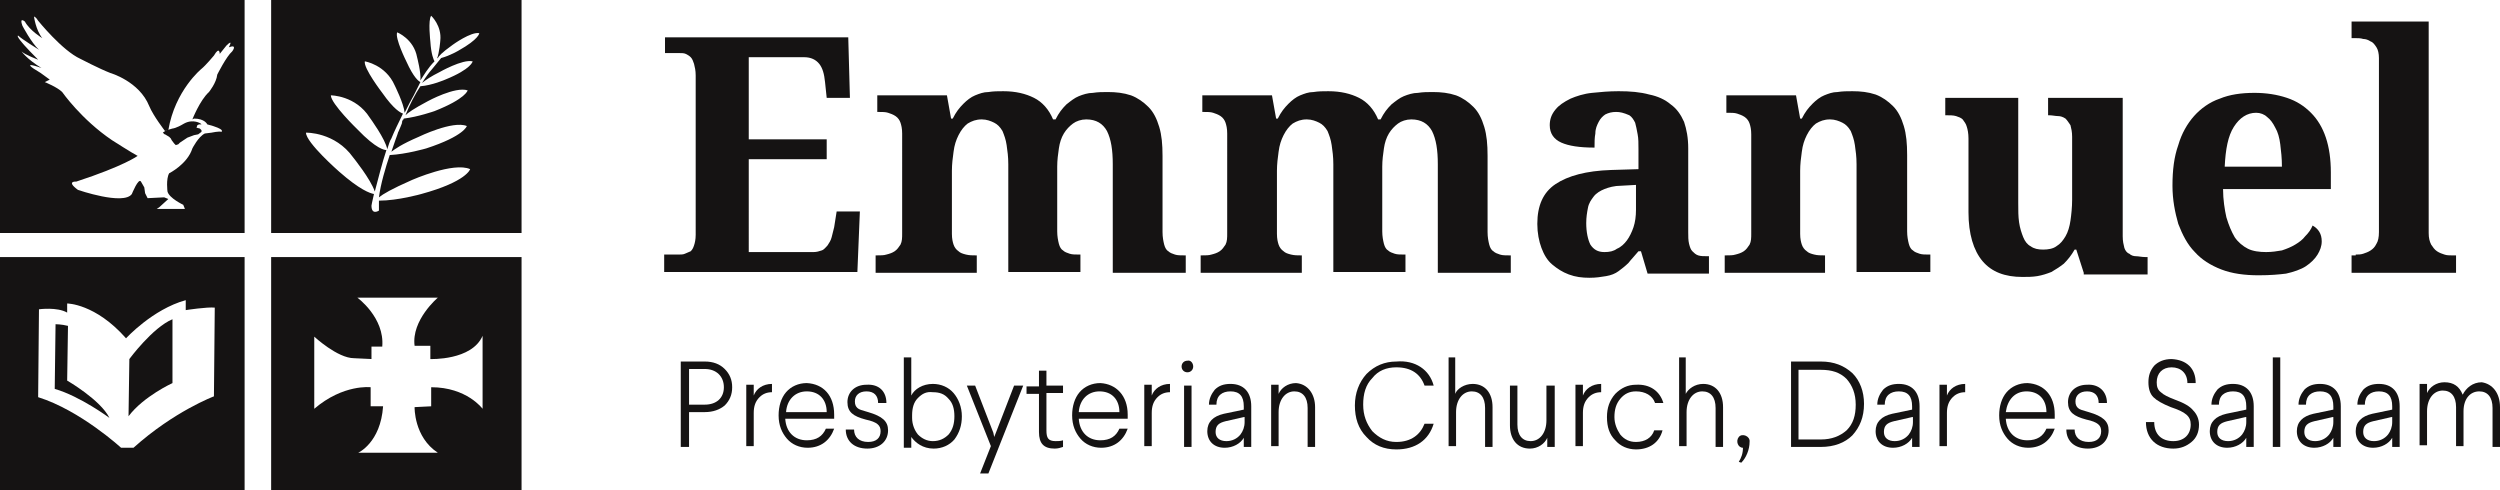<?xml version="1.0" encoding="utf-8"?>
<!-- Generator: Adobe Illustrator 25.2.3, SVG Export Plug-In . SVG Version: 6.00 Build 0)  -->
<svg version="1.1" id="Layer_1" xmlns="http://www.w3.org/2000/svg" xmlns:xlink="http://www.w3.org/1999/xlink" x="0px" y="0px"
	 viewBox="0 0 301.5 59.1" style="enable-background:new 0 0 301.5 59.1;" xml:space="preserve">
<style type="text/css">
	.st0{fill:#151313;}
</style>
<g>
	<path class="st0" d="M19.9,16.2l0.5,0.3l0.2,0.2l0.1,0.2l0.3,0.4l0.2,0.2l0.3-0.1l0.2-0.2l0.6-0.4l0.3-0.2l0.8-0.3l0.5-0.1l0.4-0.3
		l0-0.2l-0.2-0.2l-0.4-0.1l0.1-0.3l0.2-0.1h0.3l-0.1-0.1c0,0-0.9-0.6-2,0c-1,0.6-1.4,0.6-1.4,0.6l-0.7,0.2l-0.5,0.3
		C19.7,15.9,19.7,16.2,19.9,16.2"/>
	<path class="st0" d="M0,28.1h29.5V0H0V28.1z M2.2,4.3C2.6,4.7,4.7,6,4.7,6c-0.9-0.8-2-2.9-2-2.9C2.3,2,3,2.6,3,2.6
		c0.6,1.1,2.1,2,2.1,2c-0.8-1-1-2.6-1-2.6s0.2,0,0.5,0.5c0,0,0,0,0,0c0,0,2.9,3.6,5.1,4.6c0,0,2.3,1.2,3.6,1.7c0,0,3.5,1,4.7,4
		c0.5,1.2,1.9,3,1.9,3l0.4-0.1c0.8-4.8,4-7.4,4-7.4c0.5-0.4,1.5-1.6,1.5-1.6c0.7-1.2,0.7-0.2,0.7-0.2l0.8-1c0.9-0.9,0.3,0.2,0.3,0.2
		C28.7,5.3,28,6.2,28,6.2C27.3,6.8,26.2,9,26.2,9c-0.1,1-1,2.1-1,2.1c-1.1,1-2,3.3-2,3.3l0.2-0.1C24.7,14.3,25,15,25,15
		c2.3,0.6,1.7,0.9,1.7,0.9c-0.3-0.1-1.2,0.1-1.2,0.1l-0.8,0.1c-0.8,0.4-1.5,1.8-1.5,1.8c-0.6,1.9-2.8,3-2.8,3
		c-0.4,0.7-0.2,2.2-0.2,2.2c0.2,0.8,1.9,1.6,1.9,1.6l0.2,0.5l-3.4,0l0.3-0.2l1.1-1l-0.5-0.2l-2,0.1l-0.3-0.6l-0.1-0.7L17,21.9
		c-0.3-0.5-1.1,1.5-1.1,1.5c-1,1.4-6.5-0.5-6.5-0.5c-1.5-1.1-0.2-1-0.2-1c5.8-1.9,7.4-3.1,7.4-3.1c-0.6-0.3-3.1-1.9-3.1-1.9
		c-3.7-2.5-6-5.8-6-5.8c-0.6-0.6-2.1-1.2-2.1-1.2l0.6-0.3L4.9,8.8C2,7.1,5,8.2,5,8.2c-1.8-1.1-2.4-2-2.4-2c0.4,0.4,2,1,2,1
		C1.5,4.1,2.2,4.3,2.2,4.3"/>
	<path class="st0" d="M32.7,28.1h30.2V0H32.7V28.1z M53,8.7c0,0,2.8-1.6,4-1.3c0,0-0.1,0.9-3.3,2.2c0,0-1.6,0.7-3,0.8
		c-0.6,0.9-1.3,2.2-1.8,3.5c0.3-0.3,1-0.8,2.7-1.7c0,0,3.3-1.8,4.8-1.3c0,0-0.2,1-4,2.5c0,0-2,0.7-3.7,0.9l-0.1,0.2c0,0,0-0.1,0-0.1
		c0,0,0,0.1-0.1,0.2l0,0.1c0,0.1-0.1,0.2-0.1,0.3c0-0.1,0.1-0.2,0.1-0.2l-0.2,0.5v0v0l-0.3,0.7c0-0.1,0-0.1,0.1-0.2
		c0,0.1-0.1,0.1-0.1,0.2l-0.1,0.3c0,0-0.3,0.8-0.7,2c0.4-0.3,1.2-0.9,3.3-1.8c0,0,4.1-2,5.8-1.3c0,0-0.3,1.2-4.9,2.7
		c0,0-2.4,0.7-4.4,0.8c-0.5,1.5-1.1,3.5-1.3,5.1c0.5-0.4,1.5-1,4-2.1c0,0,5-2.2,7-1.3c0,0-0.4,1.5-5.9,3c0,0-2.8,0.8-5.1,0.8
		c0,0.5,0,0.9,0,1.2c0,0-0.9,0.6-0.9-0.6c0,0,0.1-0.6,0.3-1.4c-0.5-0.1-1.7-0.5-4.2-2.7c0,0-4-3.5-4-4.7c0,0,3.5-0.1,5.7,3
		c0,0,2.1,2.6,2.6,4.1c0.4-1.5,0.9-3.5,1.4-5c-0.2,0-1.2-0.1-3.5-2.5c0,0-3.2-3.1-3.2-4.1c0,0,3,0,4.7,2.7c0,0,1.9,2.6,2.1,3.8
		c0.2-0.6,0.3-1,0.5-1.3l0.3-0.7c0,0,0.5-1.1,1.1-2.3c-0.3-0.1-1.1-0.5-2.5-2.5c0,0-2.3-3-2.1-3.8c0,0,2.5,0.4,3.6,2.9
		c0,0,1.1,2.2,1.2,3.3c0.4-0.8,0.8-1.6,1.1-2.1l0.5-1c0,0,0.1-0.2,0.3-0.6c-0.2-0.1-0.8-0.5-1.7-2.5c0,0-1.4-2.8-1.1-3.5
		c0,0,2,0.8,2.4,3c0,0,0.5,1.9,0.4,2.8c0.4-0.6,0.9-1.5,1.7-2.3C52.3,7.2,52,6.6,51.9,5c0,0-0.3-2.6,0.1-3.1c0,0,1.3,1.2,1.1,3
		c0,0-0.1,1.4-0.4,2.2c0-0.1,0.1-0.1,0.1-0.1c0.1-0.2,0.4-0.6,1.8-1.6c0,0,2.2-1.6,3.2-1.4c0,0,0,0.7-2.5,2.1c0,0-1,0.6-2.1,0.9
		c-0.8,1-1.4,1.7-1.4,1.7s-0.4,0.5-0.9,1.3C51.4,9.6,52,9.2,53,8.7"/>
	<path class="st0" d="M8.1,45.9l0.1-6.6c-0.8-0.2-1.5-0.2-1.5-0.2l-0.1,7.8c3.1,0.9,6.6,3.5,6.6,3.5C12.1,48.2,8.1,45.9,8.1,45.9"/>
	<path class="st0" d="M0,59.1h29.5V31H0V59.1z M4.7,37.3c0,0,2.2-0.3,3.4,0.4v-1.1c0,0,3.4,0,7.1,4.2c0,0,3.2-3.5,7.2-4.6v1.2
		c0,0,2.6-0.4,3.5-0.3l-0.1,10.7c0,0-4.8,1.8-9.7,6.2h-1.5c0,0-4.9-4.5-10-6.1L4.7,37.3z"/>
	<path class="st0" d="M20.8,46.2v-7.7c-2.4,1-5.2,4.8-5.2,4.8l-0.1,6.9C17.3,47.8,20.8,46.2,20.8,46.2"/>
	<path class="st0" d="M32.7,59.1h30.2V31H32.7V59.1z M37.9,40.6c0,0,2.8,2.6,4.8,2.6l2.1,0.1v-1.5h1.3c0.3-3.5-3-5.9-3-5.9h9.7
		c0,0-3.2,2.7-2.8,5.8h1.9v1.6c0,0,5,0.2,6.3-2.8v8.8c0,0-1.9-2.6-6.2-2.6v2.3l-2,0.1c0,0-0.1,3.6,2.8,5.5h-9.6c0,0,2.7-1.2,3-5.6
		h-1.5v-2.3c0,0-3.3-0.4-6.8,2.6L37.9,40.6z"/>
</g>
<g>
	<path class="st0" d="M90.1,30.4h8c0.4,0,0.7-0.1,1-0.2c0.3-0.1,0.5-0.4,0.7-0.6c0.2-0.3,0.4-0.6,0.5-1c0.1-0.4,0.2-0.8,0.3-1.2
		l0.3-1.9h2.8l-0.3,7.3H80.1v-2.1h1.7c0.3,0,0.6,0,0.8-0.1s0.5-0.2,0.7-0.3c0.2-0.2,0.3-0.4,0.4-0.7c0.1-0.3,0.2-0.7,0.2-1.3V9.1
		c0-0.6-0.1-1-0.2-1.4c-0.1-0.3-0.2-0.6-0.4-0.8c-0.2-0.2-0.4-0.3-0.6-0.4c-0.2-0.1-0.5-0.1-0.8-0.1h-1.7V4.5h22.1l0.2,7.3h-2.8
		l-0.2-1.9c-0.1-1-0.3-1.7-0.7-2.2c-0.4-0.5-1-0.8-1.8-0.8h-6.7v9.9h9.4v2.4h-9.4V30.4z"/>
	<path class="st0" d="M121.6,32.9V19.8c0-0.9-0.1-1.6-0.2-2.3s-0.3-1.2-0.5-1.7c-0.3-0.5-0.6-0.8-1-1c-0.4-0.2-0.9-0.4-1.5-0.4
		c-0.7,0-1.2,0.2-1.7,0.5c-0.4,0.3-0.8,0.8-1.1,1.4c-0.3,0.6-0.5,1.2-0.6,2c-0.1,0.7-0.2,1.5-0.2,2.3v7.6c0,0.6,0.1,1,0.2,1.3
		c0.1,0.3,0.3,0.6,0.6,0.8c0.2,0.2,0.5,0.3,0.9,0.4c0.4,0.1,0.8,0.1,1.2,0.1h0.1v2.1h-12.2v-2.1h0.1c0.5,0,0.9,0,1.2-0.1
		c0.4-0.1,0.7-0.2,1-0.4c0.3-0.2,0.5-0.5,0.7-0.8c0.2-0.4,0.2-0.8,0.2-1.4V16.1c0-0.6-0.1-1-0.2-1.3c-0.1-0.3-0.3-0.6-0.6-0.8
		c-0.3-0.2-0.6-0.3-0.9-0.4c-0.3-0.1-0.7-0.1-1.2-0.1h-0.1v-2h8.4l0.5,2.8h0.2c0.4-0.8,0.8-1.3,1.3-1.8c0.4-0.4,0.9-0.8,1.4-1
		c0.5-0.2,1-0.4,1.6-0.4c0.6-0.1,1.2-0.1,1.8-0.1c1.5,0,2.7,0.3,3.7,0.8c1,0.5,1.8,1.4,2.3,2.6h0.3c0.4-0.8,0.8-1.3,1.3-1.8
		c0.5-0.4,1-0.8,1.5-1s1.1-0.4,1.7-0.4c0.6-0.1,1.2-0.1,1.8-0.1c1,0,1.9,0.1,2.8,0.4c0.8,0.3,1.5,0.8,2.1,1.4c0.6,0.6,1,1.4,1.3,2.4
		c0.3,1,0.4,2.1,0.4,3.5v9.2c0,0.6,0.1,1.1,0.2,1.5c0.1,0.4,0.3,0.7,0.5,0.8c0.2,0.2,0.5,0.3,0.8,0.4c0.3,0.1,0.7,0.1,1.2,0.1h0.1
		v2.1h-8.8V19.8c0-1.7-0.2-3-0.7-4c-0.5-0.9-1.3-1.4-2.5-1.4c-0.6,0-1.2,0.2-1.6,0.5c-0.4,0.3-0.8,0.7-1.1,1.2
		c-0.3,0.5-0.5,1.1-0.6,1.8c-0.1,0.7-0.2,1.4-0.2,2.2v7.8c0,0.6,0.1,1.1,0.2,1.5c0.1,0.4,0.3,0.7,0.5,0.8c0.2,0.2,0.5,0.3,0.8,0.4
		c0.3,0.1,0.7,0.1,1.2,0.1h0.1v2.1H121.6z"/>
	<path class="st0" d="M160.8,32.9V19.8c0-0.9-0.1-1.6-0.2-2.3c-0.1-0.7-0.3-1.2-0.5-1.7c-0.3-0.5-0.6-0.8-1-1
		c-0.4-0.2-0.9-0.4-1.5-0.4c-0.7,0-1.2,0.2-1.7,0.5c-0.4,0.3-0.8,0.8-1.1,1.4s-0.5,1.2-0.6,2c-0.1,0.7-0.2,1.5-0.2,2.3v7.6
		c0,0.6,0.1,1,0.2,1.3c0.1,0.3,0.3,0.6,0.6,0.8c0.2,0.2,0.5,0.3,0.9,0.4c0.4,0.1,0.8,0.1,1.2,0.1h0.1v2.1h-12.2v-2.1h0.1
		c0.5,0,0.9,0,1.2-0.1c0.4-0.1,0.7-0.2,1-0.4c0.3-0.2,0.5-0.5,0.7-0.8c0.2-0.4,0.2-0.8,0.2-1.4V16.1c0-0.6-0.1-1-0.2-1.3
		c-0.1-0.3-0.3-0.6-0.6-0.8c-0.3-0.2-0.6-0.3-0.9-0.4c-0.3-0.1-0.7-0.1-1.2-0.1h-0.1v-2h8.4l0.5,2.8h0.2c0.4-0.8,0.8-1.3,1.3-1.8
		c0.4-0.4,0.9-0.8,1.4-1c0.5-0.2,1-0.4,1.6-0.4c0.6-0.1,1.2-0.1,1.8-0.1c1.5,0,2.7,0.3,3.7,0.8c1,0.5,1.8,1.4,2.3,2.6h0.3
		c0.4-0.8,0.8-1.3,1.3-1.8c0.5-0.4,1-0.8,1.5-1c0.5-0.2,1.1-0.4,1.7-0.4c0.6-0.1,1.2-0.1,1.8-0.1c1,0,1.9,0.1,2.8,0.4
		c0.8,0.3,1.5,0.8,2.1,1.4c0.6,0.6,1,1.4,1.3,2.4c0.3,1,0.4,2.1,0.4,3.5v9.2c0,0.6,0.1,1.1,0.2,1.5c0.1,0.4,0.3,0.7,0.5,0.8
		c0.2,0.2,0.5,0.3,0.8,0.4c0.3,0.1,0.7,0.1,1.2,0.1h0.1v2.1h-8.8V19.8c0-1.7-0.2-3-0.7-4c-0.5-0.9-1.3-1.4-2.5-1.4
		c-0.6,0-1.2,0.2-1.6,0.5c-0.4,0.3-0.8,0.7-1.1,1.2c-0.3,0.5-0.5,1.1-0.6,1.8c-0.1,0.7-0.2,1.4-0.2,2.2v7.8c0,0.6,0.1,1.1,0.2,1.5
		c0.1,0.4,0.3,0.7,0.5,0.8c0.2,0.2,0.5,0.3,0.8,0.4c0.3,0.1,0.7,0.1,1.2,0.1h0.1v2.1H160.8z"/>
	<path class="st0" d="M194.9,13.5c-0.5,0-0.9,0.1-1.3,0.3c-0.3,0.2-0.6,0.5-0.8,0.9c-0.2,0.4-0.4,0.8-0.4,1.4
		c-0.1,0.5-0.1,1.1-0.1,1.7c-1.8,0-3.1-0.2-4-0.6c-0.9-0.4-1.4-1.1-1.4-2.1c0-0.7,0.2-1.3,0.7-1.9c0.4-0.5,1-0.9,1.8-1.3
		c0.7-0.3,1.6-0.6,2.6-0.7c1-0.1,2-0.2,3.2-0.2c1.4,0,2.6,0.1,3.7,0.4c1,0.2,1.9,0.6,2.6,1.2c0.7,0.5,1.2,1.2,1.6,2.1
		c0.3,0.9,0.5,1.9,0.5,3.2v10.1c0,0.5,0,1,0.1,1.4s0.2,0.7,0.4,0.9c0.2,0.2,0.4,0.4,0.7,0.5c0.3,0.1,0.7,0.1,1.1,0.1h0.2v2.1h-7.4
		l-0.8-2.7h-0.3c-0.4,0.5-0.9,1-1.2,1.4c-0.4,0.4-0.8,0.7-1.2,1c-0.4,0.3-0.9,0.5-1.5,0.6c-0.6,0.1-1.2,0.2-2,0.2
		c-0.9,0-1.7-0.1-2.5-0.4c-0.8-0.3-1.4-0.7-2-1.2c-0.6-0.5-1-1.2-1.3-2c-0.3-0.8-0.5-1.8-0.5-2.9c0-2.2,0.7-3.8,2.2-4.8
		c1.5-1,3.7-1.6,6.7-1.7l3.3-0.1V18c0-0.7,0-1.3-0.1-1.8c-0.1-0.6-0.2-1-0.3-1.4c-0.2-0.4-0.4-0.7-0.7-0.9
		C195.8,13.6,195.4,13.5,194.9,13.5z M191.3,26.9c0,1.1,0.2,2,0.5,2.6c0.4,0.6,0.9,0.9,1.7,0.9c0.6,0,1.1-0.1,1.5-0.4
		c0.5-0.2,0.9-0.6,1.2-1c0.3-0.4,0.6-1,0.8-1.6c0.2-0.6,0.3-1.3,0.3-2.1v-3l-1.8,0.1c-0.8,0-1.5,0.2-2,0.4c-0.5,0.2-1,0.5-1.3,0.9
		c-0.3,0.4-0.6,0.8-0.7,1.4C191.4,25.6,191.3,26.2,191.3,26.9z"/>
	<path class="st0" d="M223.9,32.9V19.8c0-0.9-0.1-1.6-0.2-2.3c-0.1-0.7-0.3-1.2-0.5-1.7c-0.3-0.5-0.6-0.8-1-1
		c-0.4-0.2-0.9-0.4-1.5-0.4c-0.7,0-1.2,0.2-1.7,0.5c-0.4,0.3-0.8,0.8-1.1,1.4s-0.5,1.2-0.6,2c-0.1,0.7-0.2,1.5-0.2,2.3v7.6
		c0,0.6,0.1,1,0.2,1.3c0.1,0.3,0.3,0.6,0.6,0.8c0.2,0.2,0.5,0.3,0.9,0.4c0.4,0.1,0.8,0.1,1.2,0.1h0.1v2.1H208v-2.1h0.1
		c0.5,0,0.9,0,1.2-0.1c0.4-0.1,0.7-0.2,1-0.4c0.3-0.2,0.5-0.5,0.7-0.8c0.2-0.4,0.2-0.8,0.2-1.4V16.2c0-0.6-0.1-1-0.2-1.3
		c-0.1-0.3-0.3-0.6-0.6-0.8c-0.3-0.2-0.6-0.3-0.9-0.4c-0.3-0.1-0.7-0.1-1.2-0.1h-0.1v-2.1h8.4l0.5,2.8h0.2c0.4-0.8,0.8-1.3,1.3-1.8
		c0.4-0.4,0.9-0.8,1.4-1c0.5-0.2,1-0.4,1.6-0.4c0.6-0.1,1.2-0.1,1.8-0.1c1,0,1.9,0.1,2.8,0.4c0.8,0.3,1.5,0.8,2.1,1.4
		c0.6,0.6,1,1.4,1.3,2.4c0.3,1,0.4,2.1,0.4,3.5v9.2c0,0.6,0.1,1.1,0.2,1.5c0.1,0.4,0.3,0.7,0.5,0.8c0.2,0.2,0.5,0.3,0.8,0.4
		c0.3,0.1,0.7,0.1,1.2,0.1h0.1v2.1H223.9z"/>
	<path class="st0" d="M251.3,32.9l-0.9-2.8h-0.2c-0.4,0.7-0.8,1.2-1.3,1.7c-0.5,0.4-1,0.7-1.5,1c-0.5,0.2-1.1,0.4-1.7,0.5
		c-0.6,0.1-1.2,0.1-1.8,0.1c-2.1,0-3.7-0.6-4.8-1.9c-1.1-1.3-1.7-3.3-1.7-5.9v-8.9c0-0.6-0.1-1.1-0.2-1.4c-0.1-0.4-0.3-0.6-0.5-0.9
		c-0.2-0.2-0.5-0.3-0.8-0.4c-0.3-0.1-0.8-0.1-1.2-0.1h-0.1v-2.1h8.8v12.7c0,0.9,0,1.6,0.1,2.3c0.1,0.7,0.3,1.3,0.5,1.8
		s0.5,0.9,0.9,1.1c0.4,0.3,0.9,0.4,1.5,0.4c0.6,0,1.2-0.1,1.6-0.4c0.5-0.3,0.8-0.7,1.1-1.2c0.3-0.5,0.5-1.2,0.6-1.9
		c0.1-0.7,0.2-1.6,0.2-2.5v-7.6c0-0.6-0.1-1-0.2-1.4c-0.2-0.3-0.4-0.6-0.6-0.8c-0.3-0.2-0.6-0.3-0.9-0.3c-0.3,0-0.7-0.1-1.1-0.1
		h-0.1v-2.1h9v16.7c0,0.6,0.1,1,0.2,1.4c0.1,0.3,0.3,0.6,0.6,0.7c0.2,0.2,0.5,0.3,0.8,0.3c0.3,0,0.7,0.1,1.1,0.1h0.3v2.1H251.3z"/>
	<path class="st0" d="M272.4,33.2c-1.7,0-3.2-0.2-4.5-0.7c-1.3-0.5-2.4-1.2-3.2-2.1c-0.9-0.9-1.5-2.1-2-3.4
		c-0.4-1.4-0.7-2.9-0.7-4.6c0-1.9,0.2-3.5,0.7-4.9c0.4-1.4,1.1-2.6,1.9-3.5c0.8-0.9,1.9-1.7,3.1-2.1c1.2-0.5,2.6-0.7,4.2-0.7
		c1.4,0,2.7,0.2,3.9,0.6c1.2,0.4,2.1,1,2.9,1.8s1.4,1.8,1.8,3c0.4,1.2,0.6,2.6,0.6,4.2v2h-13c0,1.3,0.2,2.5,0.4,3.4
		c0.3,1,0.6,1.7,1,2.4c0.4,0.6,1,1.1,1.6,1.4c0.6,0.3,1.4,0.4,2.2,0.4c0.7,0,1.3-0.1,1.9-0.2c0.6-0.2,1.1-0.4,1.6-0.7
		c0.5-0.3,0.9-0.6,1.2-1c0.4-0.4,0.7-0.8,0.9-1.3c0.7,0.4,1.1,1,1.1,1.9c0,0.6-0.2,1.1-0.5,1.6c-0.3,0.5-0.8,1-1.4,1.4
		c-0.6,0.4-1.5,0.7-2.4,0.9C274.9,33.1,273.8,33.2,272.4,33.2z M272.1,13.6c-1.1,0-2,0.6-2.7,1.7c-0.7,1.1-1,2.7-1.1,4.8h6.9
		c0-1-0.1-1.9-0.2-2.7c-0.1-0.8-0.3-1.5-0.6-2c-0.3-0.6-0.6-1-1-1.3C273.1,13.8,272.6,13.6,272.1,13.6z"/>
	<path class="st0" d="M284.1,30.7c0.3,0,0.6,0,0.9-0.1c0.3-0.1,0.6-0.2,0.9-0.4s0.5-0.4,0.7-0.8c0.2-0.3,0.3-0.8,0.3-1.4v-21
		c0-0.5-0.1-1-0.3-1.3c-0.2-0.3-0.4-0.6-0.7-0.7c-0.3-0.2-0.6-0.3-0.9-0.3c-0.3-0.1-0.6-0.1-0.9-0.1h-0.5V2.6h9.3v25.5
		c0,0.6,0.1,1,0.3,1.4c0.2,0.3,0.4,0.6,0.7,0.8c0.3,0.2,0.6,0.3,0.9,0.4c0.3,0.1,0.6,0.1,0.9,0.1h0.5v2.1h-12.6v-2.1H284.1z"/>
</g>
<g>
	<path class="st0" d="M85,43.6c1,0,1.8,0.3,2.4,0.9c0.6,0.6,0.9,1.3,0.9,2.2c0,0.9-0.3,1.6-0.9,2.2c-0.6,0.5-1.4,0.8-2.4,0.8h-1.9
		v4.2h-1V43.6H85z M83.1,44.5v4.3H85c1.4,0,2.3-0.8,2.3-2.1c0-1.3-0.9-2.2-2.3-2.2H83.1z"/>
	<path class="st0" d="M93.1,47.3c-0.6,0-1.1,0.2-1.5,0.6c-0.5,0.5-0.7,1.1-0.7,1.9v4h-0.9v-7.4h0.9l0,1.3c0.3-0.8,1.1-1.4,2.2-1.4
		V47.3z"/>
	<path class="st0" d="M100.6,50v0.5h-5.9c0.1,1.6,1.1,2.6,2.6,2.6c1.2,0,1.9-0.5,2.3-1.4h1c-0.5,1.4-1.6,2.3-3.2,2.3
		c-1,0-1.9-0.4-2.5-1.1c-0.6-0.7-1-1.6-1-2.8c0-1.1,0.3-2.1,0.9-2.8c0.6-0.7,1.5-1.1,2.5-1.1C99.3,46.3,100.6,47.7,100.6,50z
		 M94.8,49.7h4.9c0-1.5-0.9-2.5-2.4-2.5C95.9,47.2,94.9,48.2,94.8,49.7z"/>
	<path class="st0" d="M106.9,48.6h-1c0-0.9-0.5-1.4-1.4-1.4c-0.9,0-1.4,0.5-1.4,1.2c0,0.4,0.1,0.6,0.3,0.8c0.2,0.2,0.6,0.3,1.3,0.5
		c1.7,0.5,2.4,1.1,2.4,2.2c0,1.3-1,2.2-2.5,2.2c-1.6,0-2.6-0.9-2.6-2.3h1c0,0.9,0.6,1.5,1.7,1.5c1,0,1.5-0.5,1.5-1.3
		c0-0.7-0.4-1.1-1.8-1.4c-1.5-0.4-2.2-0.9-2.2-2.1c0-1.2,0.9-2.1,2.3-2.1C106,46.3,106.9,47.2,106.9,48.6z"/>
	<path class="st0" d="M109.9,43.1v4.6c0.4-0.8,1.4-1.4,2.6-1.4c1,0,1.9,0.4,2.5,1.1c0.6,0.7,1,1.7,1,2.8s-0.3,2-0.9,2.8
		c-0.6,0.7-1.5,1.1-2.5,1.1c-1.3,0-2.2-0.7-2.7-1.4l0,1.3H109V43.1H109.9z M110.7,48c-0.5,0.5-0.7,1.2-0.7,2.1v0.3
		c0,0.8,0.3,1.5,0.7,2c0.5,0.5,1.1,0.8,1.8,0.8c0.8,0,1.4-0.3,1.9-0.8c0.5-0.6,0.7-1.3,0.7-2.2c0-0.9-0.2-1.6-0.7-2.1
		c-0.5-0.6-1.1-0.8-1.9-0.8C111.7,47.2,111.2,47.5,110.7,48z"/>
	<path class="st0" d="M123.4,46.5l-4.2,10.6h-1l1.3-3.3l-2.9-7.3h1l2.2,5.7l0.1,0.5l0.2-0.5l2.2-5.7H123.4z"/>
	<path class="st0" d="M126.2,44.6l0,1.9h2v0.9h-2l0,4.5c0,0.9,0.2,1.3,1.1,1.3c0.3,0,0.6,0,0.9-0.1v0.8c-0.3,0.1-0.6,0.2-1,0.2
		c-1.3,0-1.9-0.6-1.9-2l0-4.6h-1.5v-0.9h1.5l0-1.9H126.2z"/>
	<path class="st0" d="M136,50v0.5h-5.9c0.1,1.6,1.1,2.6,2.6,2.6c1.2,0,1.9-0.5,2.3-1.4h1c-0.5,1.4-1.6,2.3-3.2,2.3
		c-1,0-1.9-0.4-2.5-1.1c-0.6-0.7-1-1.6-1-2.8c0-1.1,0.3-2.1,0.9-2.8c0.6-0.7,1.5-1.1,2.5-1.1C134.6,46.3,136,47.7,136,50z
		 M130.1,49.7h4.9c0-1.5-0.9-2.5-2.4-2.5C131.2,47.2,130.2,48.2,130.1,49.7z"/>
	<path class="st0" d="M141.1,47.3c-0.6,0-1.1,0.2-1.5,0.6c-0.5,0.5-0.7,1.1-0.7,1.9v4H138v-7.4h0.9l0,1.3c0.3-0.8,1.1-1.4,2.2-1.4
		V47.3z"/>
	<path class="st0" d="M143.9,44.2c0,0.4-0.3,0.7-0.7,0.7c-0.4,0-0.7-0.3-0.7-0.7s0.3-0.7,0.7-0.7C143.6,43.4,143.9,43.8,143.9,44.2z
		 M143.7,46.5v7.4h-0.9v-7.4H143.7z"/>
	<path class="st0" d="M150.9,49v4.9H150l0-1.1c-0.4,0.7-1.3,1.2-2.3,1.2c-1.3,0-2.1-0.8-2.1-2c0-1.1,0.7-1.8,2-2.1l2.4-0.5V49
		c0-1.2-0.5-1.8-1.6-1.8c-1,0-1.7,0.5-1.7,1.6h-0.9c0-0.7,0.3-1.3,0.7-1.8c0.5-0.5,1.1-0.7,1.9-0.7C150,46.3,150.9,47.3,150.9,49z
		 M150,50.3l-2.2,0.5c-0.8,0.2-1.2,0.5-1.2,1.3c0,0.7,0.5,1.1,1.3,1.1c0.7,0,1.3-0.3,1.7-0.8c0.3-0.4,0.5-0.9,0.5-1.5V50.3z"/>
	<path class="st0" d="M158.6,49.1v4.8h-0.9v-4.7c0-1.3-0.6-2-1.6-2c-1.1,0-1.9,1-1.9,2.5v4.1h-0.9v-7.4h0.9l0,1.1
		c0.3-0.7,1.1-1.3,2.1-1.3C157.7,46.3,158.6,47.5,158.6,49.1z"/>
	<path class="st0" d="M172.9,46.5h-1.1c-0.5-1.4-1.6-2.2-3.4-2.2c-1.2,0-2.2,0.4-2.9,1.3c-0.8,0.8-1.1,1.9-1.1,3.2
		c0,1.3,0.4,2.3,1.1,3.2c0.8,0.8,1.7,1.3,2.9,1.3c1.8,0,2.9-0.9,3.4-2.2h1.1c-0.6,2-2.2,3.1-4.5,3.1c-1.5,0-2.7-0.5-3.6-1.5
		c-1-1-1.4-2.3-1.4-3.8c0-1.5,0.5-2.8,1.4-3.8c1-1,2.2-1.5,3.6-1.5C170.7,43.4,172.4,44.6,172.9,46.5z"/>
	<path class="st0" d="M175.5,43.1v4.4c0.2-0.6,1.1-1.2,2.1-1.2c1.5,0,2.4,1.1,2.4,2.8v4.8h-0.9v-4.7c0-1.3-0.6-2-1.6-2
		c-1.1,0-1.9,1-1.9,2.5v4.1h-0.9V43.1H175.5z"/>
	<path class="st0" d="M187.5,46.5v7.4h-0.9l0-1.1c-0.3,0.7-1.1,1.3-2.1,1.3c-1.5,0-2.4-1.1-2.4-2.8v-4.8h0.9v4.7c0,1.3,0.6,2,1.6,2
		c1.1,0,1.9-1,1.9-2.5v-4.2H187.5z"/>
	<path class="st0" d="M193.1,47.3c-0.6,0-1.1,0.2-1.5,0.6c-0.5,0.5-0.7,1.1-0.7,1.9v4H190v-7.4h0.9l0,1.3c0.3-0.8,1.1-1.4,2.2-1.4
		V47.3z"/>
	<path class="st0" d="M200.6,48.6h-1c-0.3-0.9-1.2-1.4-2.3-1.4c-0.8,0-1.4,0.3-1.9,0.9c-0.5,0.6-0.7,1.3-0.7,2.2
		c0,0.8,0.3,1.5,0.7,2.1c0.5,0.6,1.1,0.9,1.9,0.9c1.1,0,1.9-0.5,2.2-1.4h1c-0.4,1.5-1.6,2.3-3.2,2.3c-1,0-1.9-0.4-2.5-1.1
		c-0.7-0.7-1-1.6-1-2.8c0-1.1,0.3-2,1-2.8c0.7-0.7,1.5-1.1,2.5-1.1C199,46.3,200.2,47.2,200.6,48.6z"/>
	<path class="st0" d="M203.3,43.1v4.4c0.3-0.6,1.1-1.2,2.1-1.2c1.5,0,2.4,1.1,2.4,2.8v4.8h-0.9v-4.7c0-1.3-0.6-2-1.6-2
		c-1.1,0-1.9,1-1.9,2.5v4.1h-0.9V43.1H203.3z"/>
	<path class="st0" d="M210,55.8l-0.3-0.1c0.3-0.5,0.5-1,0.5-1.7c-0.6,0-0.9-0.8-0.5-1.3c0.4-0.5,1.4-0.1,1.3,0.6
		C211,54.2,210.6,55.2,210,55.8z"/>
	<path class="st0" d="M219.6,43.6c1.6,0,2.8,0.5,3.8,1.4c0.9,0.9,1.4,2.2,1.4,3.7c0,1.6-0.5,2.8-1.4,3.8c-0.9,0.9-2.2,1.4-3.8,1.4
		H216V43.6H219.6z M216.9,44.5V53h2.7c1.3,0,2.3-0.4,3.1-1.1c0.8-0.8,1.1-1.8,1.1-3.1s-0.4-2.3-1.1-3.1c-0.8-0.8-1.8-1.1-3.1-1.1
		H216.9z"/>
	<path class="st0" d="M231.5,49v4.9h-0.9l0-1.1c-0.4,0.7-1.3,1.2-2.3,1.2c-1.3,0-2.1-0.8-2.1-2c0-1.1,0.7-1.8,2-2.1l2.4-0.5V49
		c0-1.2-0.5-1.8-1.6-1.8c-1,0-1.7,0.5-1.7,1.6h-0.9c0-0.7,0.3-1.3,0.7-1.8c0.5-0.5,1.1-0.7,1.9-0.7C230.6,46.3,231.5,47.3,231.5,49z
		 M230.6,50.3l-2.2,0.5c-0.8,0.2-1.2,0.5-1.2,1.3c0,0.7,0.5,1.1,1.3,1.1c0.7,0,1.3-0.3,1.7-0.8c0.3-0.4,0.5-0.9,0.5-1.5V50.3z"/>
	<path class="st0" d="M237,47.3c-0.6,0-1.1,0.2-1.5,0.6c-0.5,0.5-0.7,1.1-0.7,1.9v4h-0.9v-7.4h0.9l0,1.3c0.3-0.8,1.1-1.4,2.2-1.4
		V47.3z"/>
	<path class="st0" d="M247.8,50v0.5h-5.9c0.1,1.6,1.1,2.6,2.6,2.6c1.2,0,1.9-0.5,2.3-1.4h1c-0.5,1.4-1.6,2.3-3.2,2.3
		c-1,0-1.9-0.4-2.5-1.1c-0.6-0.7-1-1.6-1-2.8c0-1.1,0.3-2.1,0.9-2.8c0.6-0.7,1.5-1.1,2.5-1.1C246.5,46.3,247.8,47.7,247.8,50z
		 M241.9,49.7h4.9c0-1.5-0.9-2.5-2.4-2.5C243,47.2,242.1,48.2,241.9,49.7z"/>
	<path class="st0" d="M254.1,48.6h-1c0-0.9-0.5-1.4-1.4-1.4c-0.9,0-1.4,0.5-1.4,1.2c0,0.4,0.1,0.6,0.3,0.8c0.2,0.2,0.6,0.3,1.3,0.5
		c1.7,0.5,2.4,1.1,2.4,2.2c0,1.3-1,2.2-2.5,2.2c-1.6,0-2.6-0.9-2.6-2.3h1c0,0.9,0.6,1.5,1.7,1.5c1,0,1.5-0.5,1.5-1.3
		c0-0.7-0.4-1.1-1.8-1.4c-1.5-0.4-2.2-0.9-2.2-2.1c0-1.2,0.9-2.1,2.3-2.1C253.1,46.3,254.1,47.2,254.1,48.6z"/>
	<path class="st0" d="M264.8,46.2h-1c0-1.2-0.8-1.9-1.9-1.9c-1.1,0-1.8,0.7-1.8,1.8c0,0.5,0.1,0.9,0.5,1.2c0.3,0.3,0.9,0.6,1.7,0.9
		c1.1,0.4,1.8,0.8,2.2,1.3c0.4,0.4,0.7,1,0.7,1.7c0,0.9-0.3,1.6-0.9,2.1c-0.6,0.5-1.3,0.8-2.2,0.8c-2,0-3.3-1.2-3.3-3.2h1
		c0,1.5,0.9,2.3,2.3,2.3c1.3,0,2.1-0.8,2.1-2c0-1-0.6-1.5-2.4-2.1c-1-0.4-1.7-0.8-2.1-1.2c-0.4-0.4-0.6-1-0.6-1.8
		c0-0.8,0.2-1.4,0.7-2c0.5-0.5,1.2-0.8,2.1-0.8C263.7,43.4,264.8,44.4,264.8,46.2z"/>
	<path class="st0" d="M271.8,49v4.9h-0.9l0-1.1c-0.4,0.7-1.3,1.2-2.3,1.2c-1.3,0-2.1-0.8-2.1-2c0-1.1,0.7-1.8,2-2.1l2.4-0.5V49
		c0-1.2-0.5-1.8-1.6-1.8c-1,0-1.7,0.5-1.7,1.6h-0.9c0-0.7,0.3-1.3,0.7-1.8c0.5-0.5,1.1-0.7,1.9-0.7C270.9,46.3,271.8,47.3,271.8,49z
		 M270.8,50.3l-2.2,0.5c-0.8,0.2-1.2,0.5-1.2,1.3c0,0.7,0.5,1.1,1.3,1.1c0.7,0,1.3-0.3,1.7-0.8c0.3-0.4,0.5-0.9,0.5-1.5V50.3z"/>
	<path class="st0" d="M275,43.1v10.8h-0.9V43.1H275z"/>
	<path class="st0" d="M282.3,49v4.9h-0.9l0-1.1c-0.4,0.7-1.3,1.2-2.3,1.2c-1.3,0-2.1-0.8-2.1-2c0-1.1,0.7-1.8,2-2.1l2.4-0.5V49
		c0-1.2-0.5-1.8-1.6-1.8c-1,0-1.7,0.5-1.7,1.6h-0.9c0-0.7,0.3-1.3,0.7-1.8c0.5-0.5,1.1-0.7,1.9-0.7C281.4,46.3,282.3,47.3,282.3,49z
		 M281.3,50.3l-2.2,0.5c-0.8,0.2-1.2,0.5-1.2,1.3c0,0.7,0.5,1.1,1.3,1.1c0.7,0,1.3-0.3,1.7-0.8c0.3-0.4,0.5-0.9,0.5-1.5V50.3z"/>
	<path class="st0" d="M289.4,49v4.9h-0.9l0-1.1c-0.4,0.7-1.3,1.2-2.3,1.2c-1.3,0-2.1-0.8-2.1-2c0-1.1,0.7-1.8,2-2.1l2.4-0.5V49
		c0-1.2-0.5-1.8-1.6-1.8c-1,0-1.7,0.5-1.7,1.6h-0.9c0-0.7,0.3-1.3,0.7-1.8c0.5-0.5,1.1-0.7,1.9-0.7C288.5,46.3,289.4,47.3,289.4,49z
		 M288.4,50.3l-2.2,0.5c-0.8,0.2-1.2,0.5-1.2,1.3c0,0.7,0.5,1.1,1.3,1.1c0.7,0,1.3-0.3,1.7-0.8c0.3-0.4,0.5-0.9,0.5-1.5V50.3z"/>
	<path class="st0" d="M301.5,49.1v4.8h-0.9v-4.7c0-1.3-0.6-2-1.6-2c-1.1,0-1.9,0.9-1.9,2.4v4.2h-0.9v-4.7c0-1.3-0.6-2-1.6-2
		c-1.1,0-1.9,1-1.9,2.5v4.1h-0.9v-7.4h0.9l0,1.1c0.3-0.7,1.1-1.3,2.1-1.3c1.1,0,1.8,0.5,2.2,1.5c0.4-0.8,1.2-1.5,2.3-1.5
		C300.6,46.3,301.5,47.4,301.5,49.1z"/>
</g>
</svg>
